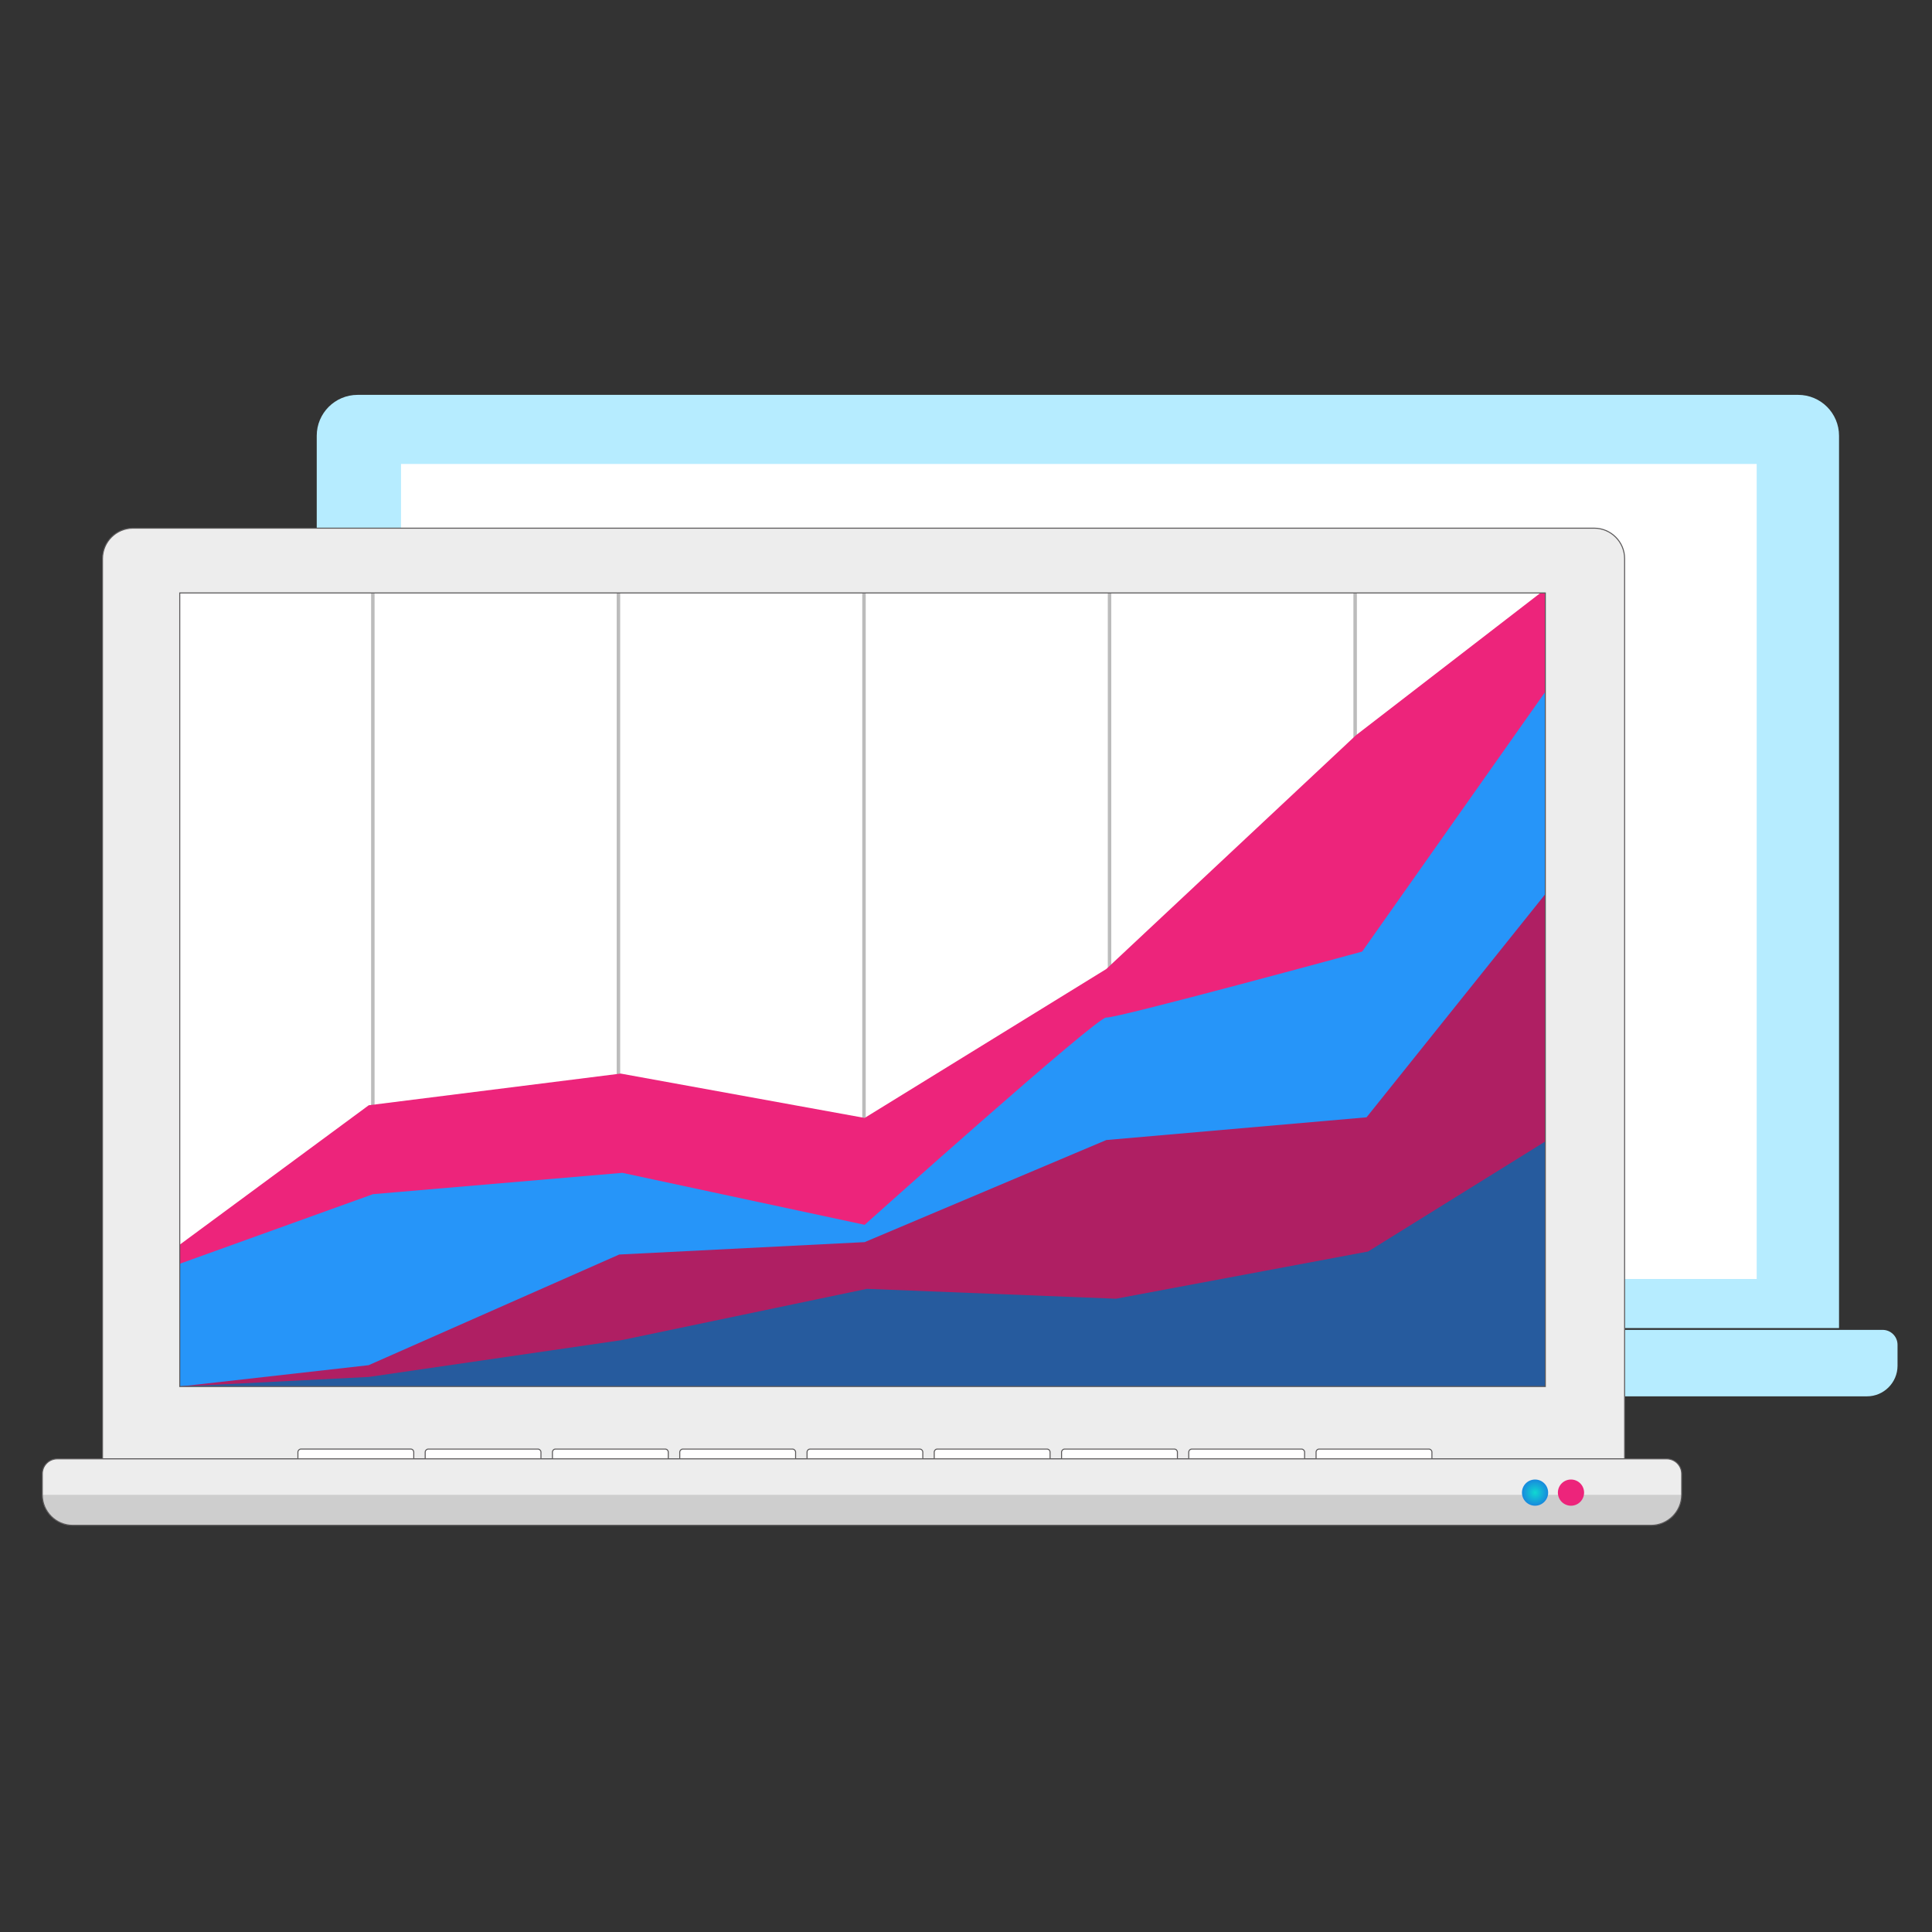 <?xml version="1.0" encoding="utf-8"?>
<!-- Generator: Adobe Illustrator 26.0.1, SVG Export Plug-In . SVG Version: 6.00 Build 0)  -->
<svg version="1.1" id="Layer_3" xmlns="http://www.w3.org/2000/svg" xmlns:xlink="http://www.w3.org/1999/xlink" x="0px" y="0px"
	 viewBox="0 0 500 500" style="enable-background:new 0 0 500 500;" xml:space="preserve">
<rect x="0" y="0" width="500" height="500" fill="#333333" stroke="none"/>
<style type="text/css">
	.st0{fill:#B6ECFF;}
	.st1{fill:#FFFFFF;}
	.st2{fill:none;stroke:#BCBCBC;stroke-width:0.902;stroke-miterlimit:10;}
	.st3{fill:#ED247B;}
	.st4{fill:#2695F9;}
	.st5{fill:#AF1F63;}
	.st6{fill:#265B9E;}
	.st7{fill:#EDEDED;stroke:#5B595A;stroke-width:0.263;stroke-miterlimit:10;}
	.st8{fill:#FFFFFF;stroke:#5B595A;stroke-width:0.263;stroke-miterlimit:10;}
	.st9{fill:#EDEDED;}
	.st10{fill:#CECECE;}
	.st11{fill:none;stroke:#5B595A;stroke-width:0.263;stroke-miterlimit:10;}
	.st12{fill:url(#SVGID_1_);}
</style>
<g>
	<path class="st0" d="M483.18,361.37H74.7c-4.34,0-7.88-3.55-7.88-7.88v-5.46c0-2.13,1.73-3.86,3.86-3.86h416.54
		c2.13,0,3.86,1.73,3.86,3.86v5.46C491.06,357.82,487.52,361.37,483.18,361.37z"/>
	<path class="st0" d="M475.94,343.7H81.97V112.77c0-5.84,4.74-10.58,10.58-10.58h372.81c5.84,0,10.58,4.74,10.58,10.58V343.7z"/>
	<rect x="103.78" y="120.07" class="st1" width="350.85" height="210.93"/>
	<rect x="36.58" y="148.15" class="st1" width="366.61" height="218.29"/>
	<g>
		<line class="st2" x1="350.71" y1="361.9" x2="350.71" y2="147.87"/>
		<line class="st2" x1="287.15" y1="361.9" x2="287.15" y2="147.87"/>
		<line class="st2" x1="223.6" y1="361.9" x2="223.6" y2="147.87"/>
		<line class="st2" x1="160.05" y1="361.9" x2="160.05" y2="147.87"/>
		<line class="st2" x1="96.49" y1="361.9" x2="96.49" y2="147.87"/>
	</g>
	<polygon class="st3" points="40.84,326.31 95.43,286.04 160.63,277.84 223.77,289.32 286.31,250.78 350.91,190.29 407.11,146.94 
		403.19,366.44 37.97,361.4 	"/>
	<path class="st4" d="M35.8,330.92l60.74-21.87l64.51-5.52l62.72,13.45c0,0,60.29-54.03,62.54-53.65
		c2.25,0.37,66.21-17.06,66.21-17.06l53.25-75.53l-2.58,213.74H36.58L35.8,330.92z"/>
	<polygon class="st5" points="36.58,366.44 46.52,358.83 95.4,353.31 160.25,324.67 223.77,321.46 286.31,295.04 353.66,289.16 
		406.23,223.52 403.19,366.44 41.48,366.44 	"/>
	<polygon class="st6" points="38.7,370.08 46.52,358.83 95.46,356.35 160.96,346.81 224.36,333.55 288.8,336.11 354.06,323.89 
		405.01,292.25 404.32,364.84 	"/>
	<g>
		<path class="st7" d="M412.56,136.69H34.41c-4.34,0-7.88,3.55-7.88,7.88v232.97h393.92V144.57
			C420.45,140.23,416.9,136.69,412.56,136.69z M399.93,358.83H46.52V153.45h353.41V358.83z"/>
		<path class="st8" d="M106.29,380.95h-28.4c-0.42,0-0.79-0.34-0.79-0.79v-4.36c0-0.42,0.37-0.79,0.79-0.79h28.4
			c0.45,0,0.79,0.37,0.79,0.79v4.36C107.08,380.61,106.71,380.95,106.29,380.95z M140,380.17v-4.36c0-0.42-0.37-0.79-0.79-0.79
			h-28.38c-0.42,0-0.79,0.37-0.79,0.79v4.36c0,0.45,0.37,0.79,0.79,0.79h28.4C139.66,380.95,140,380.61,140,380.17z M172.95,380.17
			v-4.36c0-0.42-0.34-0.79-0.79-0.79h-28.4c-0.45,0-0.79,0.37-0.79,0.79v4.36c0,0.45,0.34,0.79,0.79,0.79h28.4
			C172.61,380.95,172.95,380.61,172.95,380.17z M205.9,380.17v-4.36c0-0.42-0.37-0.79-0.79-0.79h-28.4c-0.42,0-0.79,0.37-0.79,0.79
			v4.36c0,0.45,0.37,0.79,0.79,0.79h28.4C205.53,380.95,205.9,380.61,205.9,380.17z M238.82,380.17v-4.36
			c0-0.42-0.34-0.79-0.79-0.79h-28.38c-0.45,0-0.79,0.37-0.79,0.79v4.36c0,0.45,0.34,0.79,0.79,0.79h28.4
			C238.47,380.95,238.82,380.61,238.82,380.17z M271.76,380.17v-4.36c0-0.42-0.34-0.79-0.79-0.79h-28.4c-0.45,0-0.79,0.37-0.79,0.79
			v4.36c0,0.45,0.34,0.79,0.79,0.79h28.4C271.42,380.95,271.76,380.61,271.76,380.17z M304.71,380.17v-4.36
			c0-0.42-0.34-0.79-0.79-0.79h-28.4c-0.42,0-0.79,0.37-0.79,0.79v4.36c0,0.45,0.37,0.79,0.79,0.79h28.4
			C304.34,380.95,304.71,380.61,304.71,380.17z M337.63,380.17v-4.36c0-0.42-0.37-0.79-0.79-0.79h-28.4c-0.45,0-0.79,0.37-0.79,0.79
			v4.36c0,0.45,0.34,0.79,0.79,0.79h28.4C337.29,380.95,337.63,380.61,337.63,380.17z M370.58,380.17v-4.36
			c0-0.42-0.34-0.79-0.79-0.79h-28.4c-0.45,0-0.79,0.37-0.79,0.79v4.36c0,0.45,0.34,0.79,0.79,0.79h28.4
			C370.21,380.95,370.58,380.61,370.58,380.17z"/>
		<path class="st9" d="M427.3,394.75H18.83c-4.34,0-7.88-3.55-7.88-7.88v-5.46c0-2.13,1.73-3.86,3.86-3.86h416.54
			c2.13,0,3.86,1.73,3.86,3.86v5.46C435.19,391.2,431.64,394.75,427.3,394.75z"/>
		<path class="st10" d="M427.3,394.75H18.83c-4.34,0-7.88-3.55-7.88-7.88h424.24C435.19,391.2,431.64,394.75,427.3,394.75z"/>
		<path class="st11" d="M427.3,394.75H18.83c-4.34,0-7.88-3.55-7.88-7.88v-5.46c0-2.13,1.73-3.86,3.86-3.86h416.54
			c2.13,0,3.86,1.73,3.86,3.86v5.46C435.19,391.2,431.64,394.75,427.3,394.75z"/>
		<radialGradient id="SVGID_1_" cx="397.274" cy="386.288" r="3.389" gradientUnits="userSpaceOnUse">
			<stop  offset="3.196674e-08" style="stop-color:#10D8D1"/>
			<stop  offset="0.951" style="stop-color:#178DDD"/>
		</radialGradient>
		<circle class="st12" cx="397.27" cy="386.29" r="3.39"/>
		<circle class="st3" cx="406.57" cy="386.29" r="3.39"/>
	</g>
</g>
</svg>
